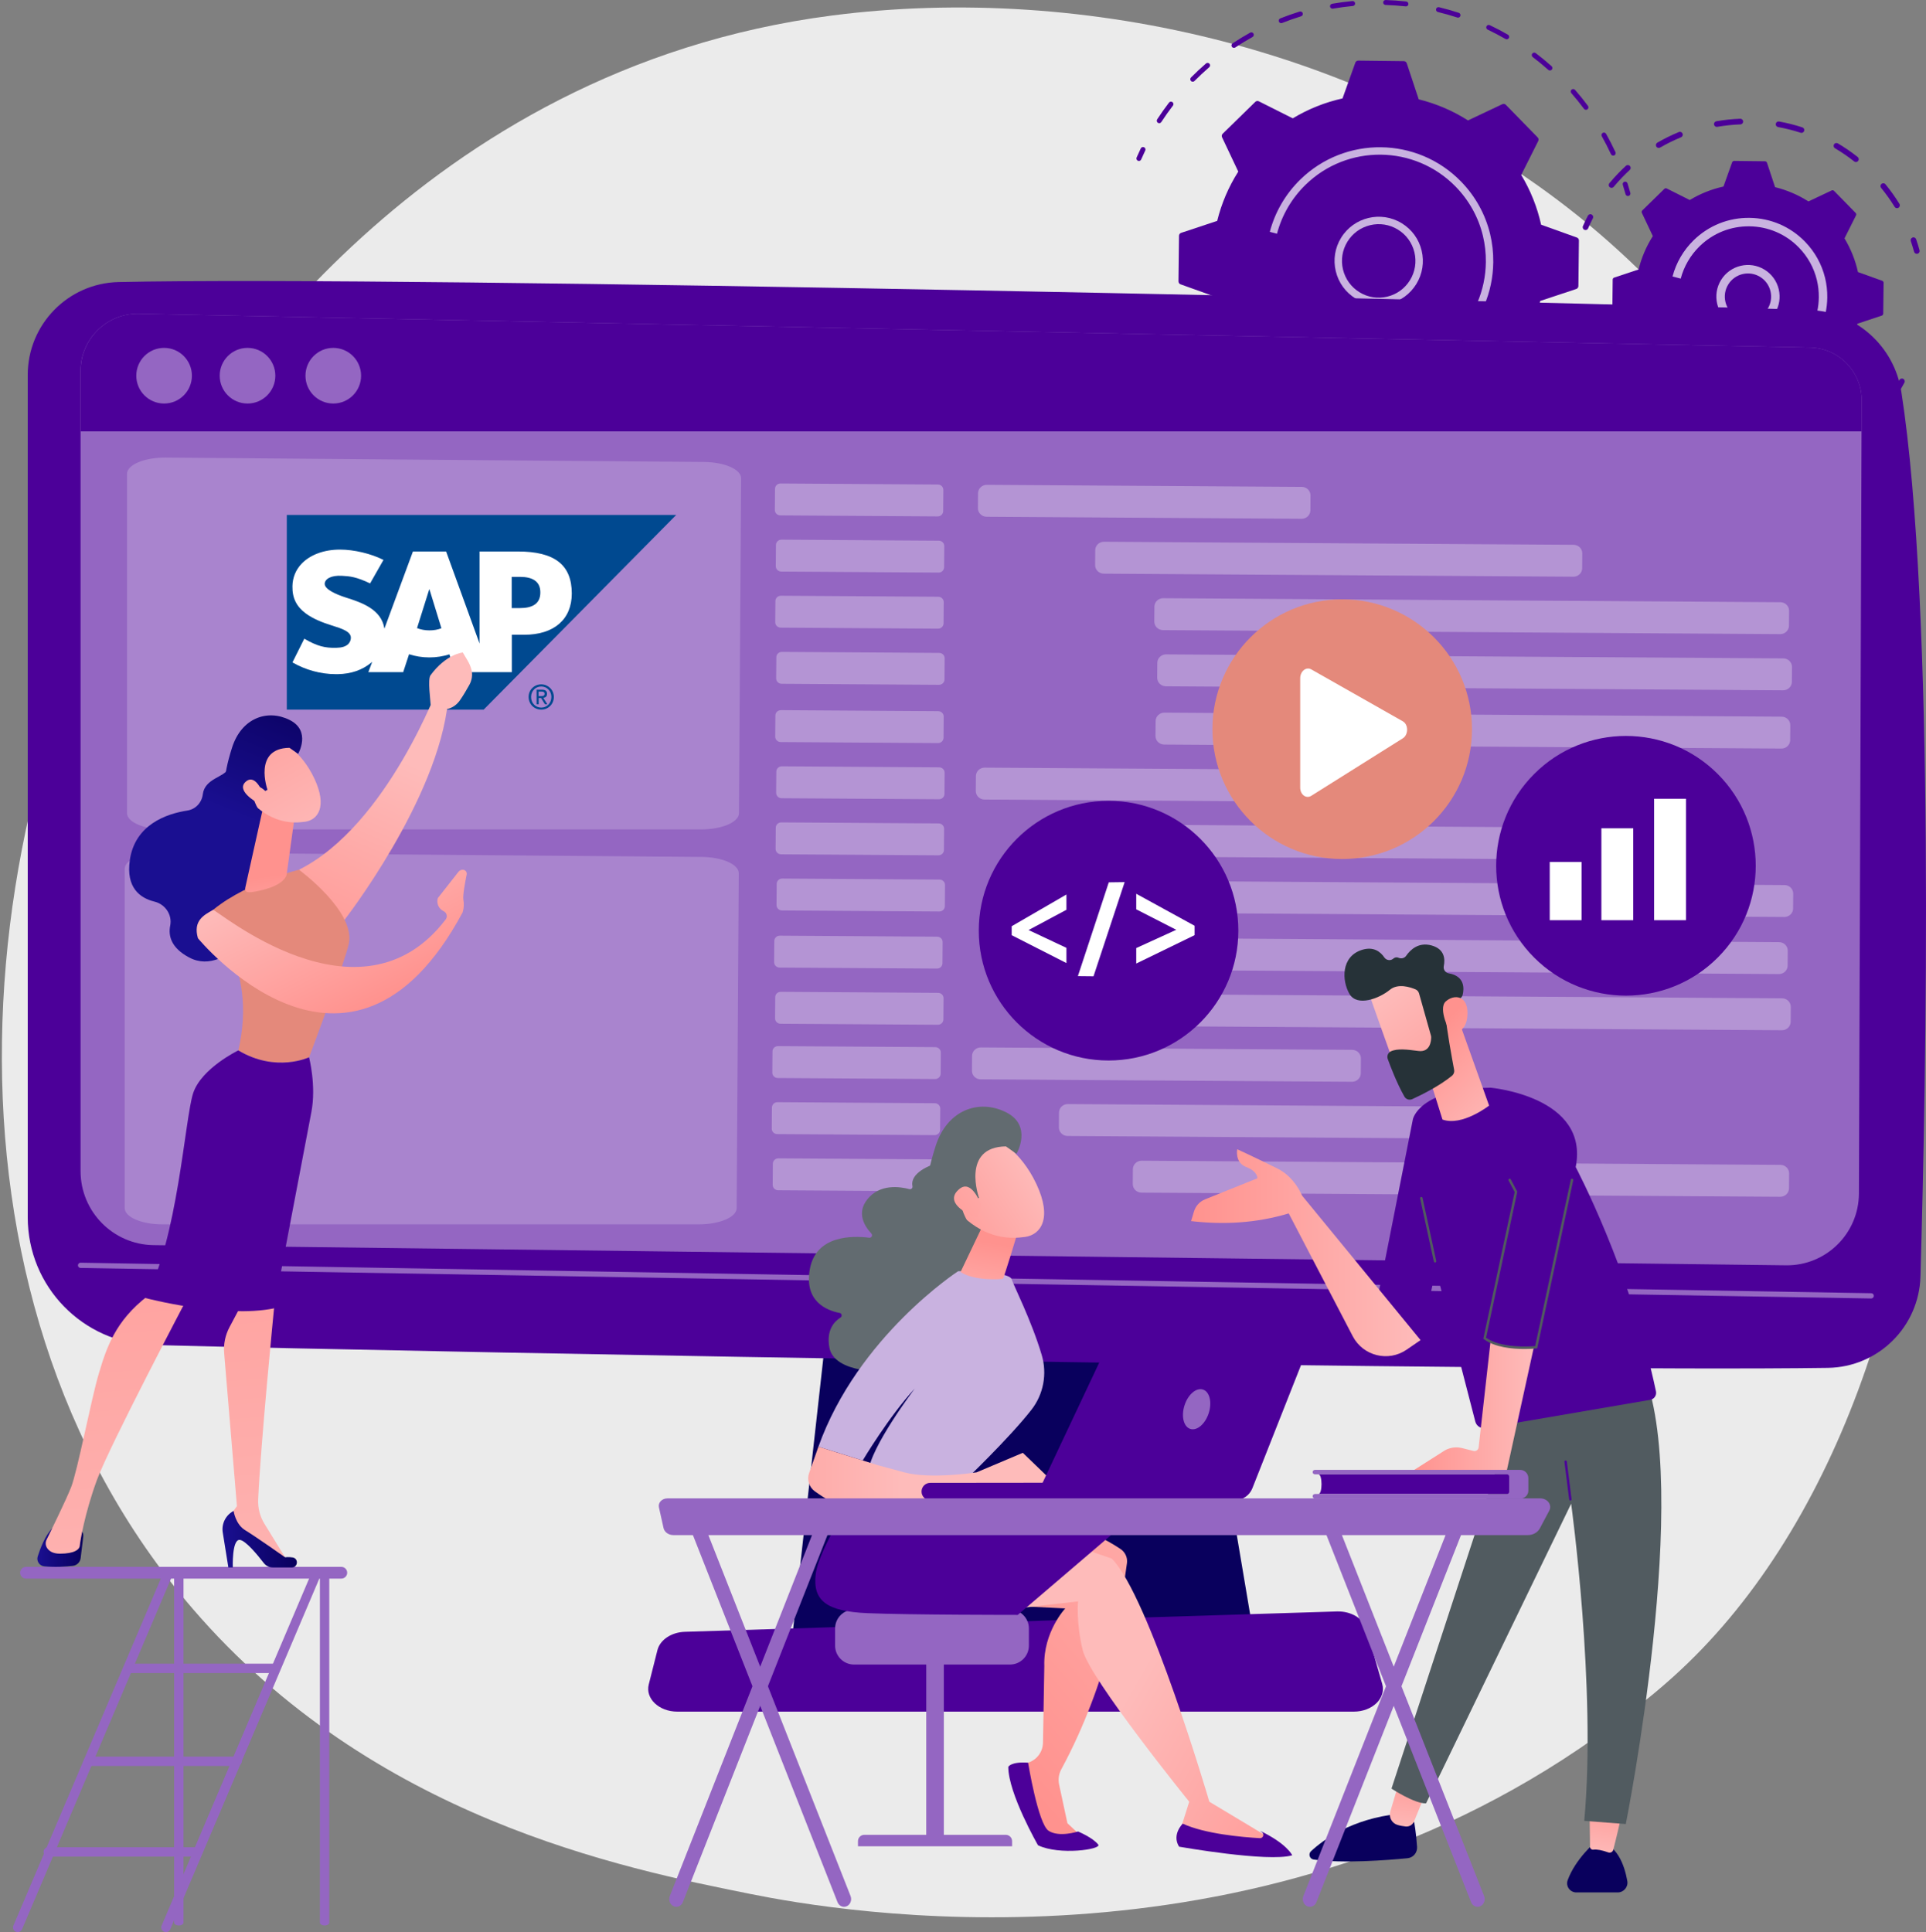 <svg width="920" height="923" viewBox="0 0 920 923" fill="none" xmlns="http://www.w3.org/2000/svg">
<rect x="0" y="0" width="920" height="923" fill="#808080" stroke="none"/>
<path d="M813.117 787.596C794.252 807.227 776.402 819.886 762.298 829.888C596.521 947.461 400.361 913.189 358.672 904.818C297.111 892.46 178.111 868.568 92.076 768.564C-38.083 617.271 -17.814 378.904 83.148 221.557C101.614 192.774 199.167 33.03 397.437 7.41C517.43 -8.094 657.302 23.175 758.591 107.056C971.21 283.131 956.075 638.83 813.113 787.596H813.117Z" fill="url(#paint0_linear_94_91)"/>
<path d="M544.3 76.865C544.059 76.921 543.798 76.905 543.551 76.798C542.952 76.537 542.678 75.84 542.939 75.241C543.571 73.788 544.24 72.329 544.926 70.903C545.207 70.314 545.916 70.07 546.501 70.351C547.09 70.635 547.338 71.342 547.053 71.931C546.381 73.327 545.725 74.759 545.103 76.188C544.949 76.543 544.641 76.781 544.293 76.865H544.3Z" fill="#4C0099"/>
<path d="M770.865 74.314C770.33 74.444 769.758 74.18 769.517 73.661C768.175 70.759 766.703 67.874 765.138 65.089C764.817 64.52 765.021 63.8 765.589 63.479C766.155 63.151 766.877 63.362 767.199 63.931C768.794 66.772 770.296 69.711 771.665 72.67C771.939 73.263 771.681 73.966 771.086 74.24C771.012 74.274 770.939 74.3 770.865 74.317V74.314ZM757.852 52.42C757.407 52.527 756.918 52.37 756.627 51.978C754.724 49.421 752.69 46.9 750.582 44.487C750.154 43.995 750.204 43.248 750.696 42.82C751.185 42.388 751.934 42.442 752.362 42.931C754.51 45.391 756.584 47.961 758.524 50.566C758.912 51.088 758.805 51.831 758.283 52.219C758.153 52.316 758.006 52.383 757.855 52.42H757.852ZM740.64 33.642C740.275 33.729 739.877 33.642 739.576 33.374C737.184 31.245 734.685 29.187 732.146 27.259C731.628 26.864 731.524 26.121 731.919 25.602C732.314 25.083 733.053 24.98 733.575 25.375C736.164 27.343 738.71 29.438 741.145 31.61C741.634 32.045 741.677 32.792 741.242 33.281C741.075 33.468 740.864 33.589 740.637 33.642H740.64ZM554.015 58.82C553.71 58.893 553.376 58.846 553.091 58.659C552.546 58.304 552.389 57.571 552.747 57.022C554.52 54.298 556.43 51.603 558.414 49.016C558.812 48.497 559.551 48.4 560.07 48.798C560.588 49.197 560.685 49.94 560.287 50.455C558.337 52.992 556.467 55.636 554.727 58.311C554.557 58.575 554.296 58.746 554.015 58.816V58.82ZM719.993 18.74C719.708 18.807 719.401 18.774 719.126 18.617C716.36 17.023 713.496 15.524 710.612 14.155C710.024 13.874 709.773 13.171 710.05 12.578C710.331 11.986 711.037 11.738 711.623 12.016C714.563 13.412 717.484 14.945 720.304 16.568C720.869 16.893 721.063 17.616 720.739 18.181C720.571 18.476 720.294 18.667 719.993 18.74ZM570.019 39.001C569.634 39.095 569.213 38.991 568.908 38.693C568.446 38.234 568.443 37.485 568.901 37.023C571.2 34.703 573.612 32.45 576.07 30.328C576.562 29.9 577.312 29.957 577.736 30.449C578.165 30.944 578.108 31.691 577.616 32.116C575.204 34.201 572.839 36.41 570.581 38.686C570.42 38.847 570.226 38.954 570.019 39.004V39.001ZM696.736 8.394C696.532 8.444 696.308 8.438 696.094 8.367C693.07 7.38 689.955 6.496 686.841 5.743C686.208 5.589 685.817 4.953 685.971 4.317C686.125 3.681 686.764 3.293 687.396 3.447C690.571 4.214 693.742 5.114 696.826 6.122C697.445 6.326 697.787 6.992 697.582 7.611C697.449 8.016 697.121 8.301 696.736 8.394ZM589.696 22.831C589.228 22.945 588.716 22.76 588.435 22.335C588.073 21.79 588.224 21.057 588.766 20.695C591.482 18.898 594.302 17.184 597.153 15.604C597.721 15.286 598.441 15.494 598.758 16.066C599.076 16.638 598.869 17.358 598.297 17.673C595.503 19.222 592.737 20.903 590.071 22.667C589.954 22.744 589.826 22.801 589.696 22.831ZM671.857 3.025C671.726 3.055 671.589 3.066 671.452 3.052C668.277 2.704 665.049 2.473 661.854 2.369C661.202 2.349 660.69 1.804 660.71 1.151C660.73 0.498 661.276 -0.014 661.928 0.01C665.183 0.113 668.475 0.348 671.706 0.706C672.355 0.776 672.824 1.362 672.75 2.011C672.693 2.52 672.322 2.918 671.854 3.032L671.857 3.025ZM646.402 2.828C646.349 2.841 646.292 2.851 646.235 2.858C643.06 3.156 639.852 3.588 636.698 4.137C636.055 4.25 635.443 3.819 635.329 3.173C635.219 2.53 635.671 1.931 636.29 1.807C639.504 1.248 642.773 0.81 646.011 0.502C646.66 0.441 647.235 0.917 647.299 1.569C647.356 2.162 646.964 2.694 646.402 2.831V2.828ZM612.267 11.035C611.705 11.172 611.113 10.874 610.892 10.322C610.651 9.716 610.949 9.027 611.554 8.786C614.582 7.584 617.693 6.486 620.804 5.526C621.44 5.348 622.089 5.683 622.283 6.306C622.473 6.928 622.125 7.591 621.503 7.785C618.452 8.729 615.398 9.803 612.427 10.982C612.374 11.002 612.32 11.018 612.267 11.032V11.035Z" fill="#4C0099"/>
<path d="M777.907 93.62C777.288 93.771 776.659 93.399 776.492 92.783C776.083 91.287 775.638 89.778 775.173 88.291C774.976 87.669 775.324 87.006 775.946 86.809C776.572 86.631 777.234 86.959 777.428 87.582C777.903 89.095 778.355 90.635 778.773 92.161C778.944 92.79 778.576 93.439 777.943 93.614C777.933 93.614 777.92 93.62 777.907 93.624V93.62Z" fill="#4C0099"/>
<path d="M765.084 189.681C764.797 189.752 764.482 189.711 764.204 189.551C763.642 189.219 763.458 188.493 763.79 187.931C764.586 186.585 765.362 185.213 766.095 183.854C766.406 183.281 767.122 183.067 767.697 183.375C768.272 183.686 768.486 184.403 768.175 184.978C767.426 186.361 766.636 187.76 765.824 189.132C765.653 189.42 765.382 189.608 765.084 189.681Z" fill="#4C0099"/>
<path d="M687.352 247.253L686.312 247.501C685.676 247.648 685.041 247.25 684.894 246.614C684.746 245.981 685.138 245.352 685.767 245.198C685.77 245.198 685.773 245.198 685.777 245.198L686.797 244.957C689.51 244.304 692.24 243.544 694.91 242.704C695.538 242.527 696.194 242.855 696.392 243.477C696.586 244.1 696.241 244.763 695.619 244.96C692.896 245.817 690.116 246.587 687.349 247.256L687.352 247.253ZM671.011 250.054C670.96 250.068 670.907 250.075 670.853 250.081C667.669 250.409 664.43 250.62 661.226 250.707C660.573 250.724 660.031 250.208 660.015 249.556C659.998 248.903 660.513 248.364 661.165 248.341C664.31 248.257 667.488 248.053 670.613 247.728C671.261 247.661 671.844 248.133 671.91 248.783C671.971 249.378 671.579 249.917 671.014 250.054H671.011ZM710.03 239.394C709.492 239.524 708.92 239.26 708.682 238.738C708.408 238.145 708.669 237.442 709.261 237.168C712.121 235.852 714.961 234.41 717.705 232.883C718.277 232.562 718.992 232.77 719.31 233.342C719.628 233.911 719.424 234.631 718.852 234.949C716.055 236.508 713.162 237.978 710.245 239.317C710.174 239.35 710.101 239.374 710.027 239.39L710.03 239.394ZM645.958 250.125C645.834 250.155 645.7 250.165 645.566 250.152C642.371 249.837 639.156 249.398 636.009 248.843C635.366 248.729 634.938 248.116 635.052 247.474C635.166 246.831 635.778 246.399 636.42 246.513C639.508 247.059 642.662 247.491 645.8 247.798C646.449 247.862 646.924 248.441 646.861 249.09C646.811 249.606 646.436 250.011 645.961 250.125H645.958ZM731.618 226.664C731.169 226.771 730.678 226.611 730.387 226.216C729.999 225.69 730.112 224.951 730.638 224.562C733.16 222.708 735.652 220.723 738.044 218.661C738.539 218.236 739.285 218.29 739.71 218.785C740.135 219.28 740.081 220.027 739.586 220.452C737.148 222.554 734.608 224.576 732.039 226.467C731.909 226.564 731.765 226.628 731.618 226.664ZM621.396 245.178C621.195 245.224 620.981 245.224 620.771 245.158C617.713 244.214 614.652 243.136 611.671 241.954C611.066 241.713 610.768 241.027 611.009 240.421C611.25 239.812 611.936 239.518 612.544 239.759C615.468 240.917 618.472 241.974 621.47 242.902C622.092 243.096 622.443 243.755 622.249 244.381C622.122 244.793 621.788 245.087 621.396 245.181V245.178ZM750.208 209.855C749.84 209.942 749.438 209.855 749.137 209.584C748.652 209.145 748.615 208.395 749.054 207.913C751.164 205.58 753.212 203.14 755.139 200.657C755.54 200.141 756.279 200.048 756.798 200.449C757.313 200.847 757.407 201.594 757.005 202.109C755.042 204.64 752.954 207.127 750.803 209.503C750.636 209.684 750.428 209.805 750.204 209.858L750.208 209.855ZM598.34 235.387C598.066 235.454 597.762 235.421 597.494 235.273C594.694 233.734 591.914 232.057 589.228 230.296C588.682 229.938 588.528 229.205 588.886 228.659C589.244 228.114 589.977 227.96 590.522 228.318C593.158 230.048 595.885 231.688 598.631 233.201C599.203 233.516 599.411 234.236 599.096 234.808C598.929 235.113 598.648 235.313 598.337 235.387H598.34ZM577.733 221.138C577.378 221.225 576.987 221.145 576.689 220.887C574.772 219.254 572.872 217.533 571.046 215.779C570.554 215.307 570.066 214.829 569.584 214.353C569.119 213.891 569.119 213.145 569.577 212.683C570.035 212.218 570.785 212.218 571.246 212.676C571.718 213.148 572.197 213.614 572.678 214.076C574.471 215.799 576.335 217.486 578.215 219.09C578.713 219.511 578.77 220.258 578.349 220.757C578.181 220.954 577.961 221.081 577.726 221.138H577.733ZM560.368 203.063C559.933 203.167 559.454 203.02 559.16 202.645C557.183 200.121 555.279 197.49 553.5 194.823C553.138 194.28 553.285 193.544 553.827 193.182C554.369 192.821 555.105 192.968 555.467 193.51C557.21 196.128 559.08 198.709 561.02 201.186C561.421 201.698 561.331 202.444 560.819 202.846C560.682 202.953 560.528 203.027 560.368 203.067V203.063ZM546.976 181.872C546.454 181.999 545.892 181.752 545.641 181.25C544.213 178.381 542.882 175.419 541.677 172.443C541.433 171.837 541.724 171.148 542.33 170.904C542.932 170.669 543.624 170.95 543.868 171.556C545.049 174.475 546.357 177.38 547.756 180.195C548.047 180.781 547.809 181.491 547.224 181.782C547.143 181.822 547.057 181.852 546.973 181.872H546.976Z" fill="#4C0099"/>
<path d="M538.138 158.372C537.516 158.522 536.883 158.147 536.719 157.525C536.318 156.002 535.937 154.442 535.589 152.889C535.445 152.25 535.893 151.644 536.482 151.477C537.117 151.333 537.75 151.734 537.894 152.37C538.235 153.893 538.609 155.426 539.004 156.919C539.171 157.552 538.797 158.198 538.164 158.365C538.154 158.365 538.148 158.368 538.138 158.372Z" fill="#4C0099"/>
<path d="M562.933 134.399C562.927 135.035 563.322 135.607 563.92 135.822L580.995 141.94C582.828 150.215 585.996 158.254 590.502 165.719L582.373 181.926C582.089 182.495 582.196 183.181 582.637 183.636L597.839 199.207C598.283 199.663 598.966 199.786 599.541 199.515L615.93 191.766C623.283 196.453 631.242 199.81 639.464 201.838L645.175 219.063C645.375 219.665 645.934 220.077 646.57 220.084L668.324 220.341C668.96 220.348 669.532 219.953 669.746 219.354L675.861 202.27C684.131 200.436 692.167 197.266 699.627 192.757L715.825 200.891C716.393 201.175 717.079 201.068 717.534 200.626L733.096 185.417C733.551 184.972 733.675 184.289 733.401 183.713L725.656 167.315C730.34 159.958 733.695 151.995 735.723 143.768L752.938 138.054C753.54 137.853 753.951 137.291 753.958 136.655L754.215 114.888C754.222 114.252 753.827 113.68 753.229 113.466L736.154 107.347C734.321 99.073 731.153 91.033 726.647 83.569L734.776 67.362C735.06 66.793 734.953 66.106 734.512 65.651L719.31 50.08C718.865 49.625 718.183 49.501 717.608 49.776L701.222 57.524C693.869 52.838 685.911 49.481 677.688 47.453L671.977 30.228C671.777 29.625 671.215 29.214 670.579 29.207L648.825 28.949C648.189 28.943 647.617 29.338 647.403 29.937L641.287 47.021C633.018 48.855 624.982 52.025 617.522 56.533L601.321 48.4C600.752 48.115 600.066 48.222 599.612 48.668L584.049 63.877C583.594 64.322 583.47 65.005 583.741 65.581L591.486 81.975C586.802 89.333 583.45 97.296 581.42 105.523L564.205 111.237C563.603 111.437 563.191 111.996 563.184 112.636L562.927 134.402L562.933 134.399Z" fill="#4C0099"/>
<path d="M663.514 145.16C663.514 145.16 663.5 145.16 663.493 145.163C658.017 146.479 652.354 145.578 647.553 142.633C642.753 139.687 639.38 135.048 638.069 129.566C636.754 124.083 637.651 118.419 640.598 113.613C646.677 103.692 659.686 100.569 669.599 106.651C674.403 109.596 677.771 114.235 679.083 119.718C680.397 125.201 679.501 130.864 676.554 135.671C673.613 140.471 668.983 143.838 663.514 145.157V145.16ZM654.464 107.578C649.915 108.676 646.064 111.477 643.616 115.471C641.167 119.467 640.421 124.18 641.511 128.739C642.605 133.298 645.409 137.16 649.403 139.61C653.397 142.061 658.108 142.807 662.667 141.712C662.674 141.712 662.677 141.712 662.684 141.709C667.234 140.611 671.084 137.81 673.533 133.816C675.982 129.82 676.728 125.107 675.637 120.548C674.543 115.989 671.74 112.127 667.745 109.677C663.751 107.226 659.041 106.48 654.481 107.571C654.475 107.571 654.471 107.571 654.464 107.575V107.578Z" fill="#C9B2E0"/>
<path d="M671.83 177.366C653.836 181.704 634.062 176.734 620.212 162.548C617.506 159.777 615.101 156.724 613.057 153.471L616.057 151.583C617.968 154.622 620.219 157.477 622.748 160.068C638.1 175.797 661.253 179.408 680.174 170.746C680.211 170.729 680.244 170.712 680.281 170.699C680.318 170.682 680.351 170.665 680.388 170.649C685.473 168.292 690.243 165.052 694.475 160.918C704.166 151.449 709.592 138.767 709.753 125.214C709.803 120.916 709.325 116.699 708.341 112.629C706.227 103.856 701.784 95.782 695.321 89.155C675.781 69.135 643.603 68.754 623.594 88.308C617.014 94.738 612.307 102.811 609.986 111.661L606.557 110.757C609.046 101.288 614.08 92.649 621.119 85.771C642.526 64.854 676.952 65.259 697.857 86.678C704.775 93.767 709.526 102.403 711.787 111.792C712.837 116.146 713.349 120.662 713.296 125.257C713.125 139.761 707.321 153.327 696.951 163.462C689.721 170.528 681.003 175.161 671.827 177.373L671.83 177.366Z" fill="#C9B2E0"/>
<path d="M757.681 109.861C757.407 109.927 757.109 109.907 756.828 109.787C756.146 109.489 755.831 108.692 756.129 108.01C756.855 106.339 757.648 104.672 758.481 103.056C758.822 102.393 759.635 102.132 760.297 102.473C760.96 102.815 761.221 103.628 760.879 104.291C760.073 105.857 759.31 107.471 758.604 109.087C758.427 109.492 758.079 109.767 757.681 109.861Z" fill="#4C0099"/>
<path d="M906.474 99.411C905.922 99.545 905.323 99.317 905.009 98.805C903.075 95.662 900.904 92.616 898.562 89.754C898.091 89.175 898.174 88.325 898.75 87.853C899.325 87.381 900.178 87.465 900.65 88.04C903.072 90.996 905.31 94.142 907.307 97.386C907.698 98.022 907.501 98.852 906.865 99.243C906.742 99.32 906.608 99.374 906.474 99.407V99.411ZM886.844 77.366C886.456 77.46 886.031 77.38 885.693 77.115C882.786 74.819 879.705 72.707 876.533 70.829C875.891 70.451 875.68 69.621 876.058 68.981C876.436 68.339 877.266 68.128 877.905 68.506C881.18 70.441 884.365 72.627 887.362 74.996C887.948 75.458 888.048 76.308 887.586 76.894C887.392 77.142 887.128 77.303 886.844 77.37V77.366ZM770.115 89.697C769.714 89.794 769.276 89.707 768.934 89.423C768.362 88.948 768.285 88.094 768.761 87.522C770.062 85.958 771.44 84.415 772.862 82.936C774.09 81.654 775.371 80.402 776.669 79.207C777.217 78.698 778.071 78.739 778.576 79.287C779.081 79.836 779.044 80.69 778.495 81.195C777.238 82.353 775.996 83.569 774.809 84.807C773.431 86.243 772.092 87.739 770.835 89.249C770.641 89.48 770.386 89.63 770.115 89.697ZM860.834 63.442C860.6 63.499 860.349 63.492 860.101 63.412C856.592 62.274 852.969 61.36 849.333 60.697C848.6 60.563 848.115 59.86 848.245 59.127C848.379 58.391 849.078 57.909 849.814 58.04C853.571 58.722 857.311 59.666 860.934 60.841C861.643 61.072 862.031 61.832 861.801 62.541C861.65 63.003 861.272 63.331 860.83 63.439L860.834 63.442ZM792.649 70.635C792.084 70.772 791.472 70.528 791.167 69.999C790.793 69.353 791.014 68.526 791.659 68.151C794.958 66.24 798.42 64.533 801.953 63.08C802.639 62.796 803.431 63.127 803.716 63.817C804 64.506 803.669 65.296 802.98 65.581C799.561 66.987 796.206 68.64 793.014 70.491C792.897 70.558 792.777 70.605 792.653 70.635H792.649ZM831.616 59.389C831.529 59.409 831.442 59.422 831.348 59.425C827.652 59.566 823.935 59.958 820.299 60.587C819.563 60.714 818.867 60.222 818.74 59.486C818.612 58.752 819.124 58.08 819.84 57.926C823.594 57.276 827.434 56.871 831.248 56.727C831.994 56.701 832.619 57.28 832.646 58.026C832.669 58.679 832.228 59.241 831.616 59.389Z" fill="#4C0099"/>
<path d="M915.921 121.211C915.215 121.382 914.496 120.96 914.305 120.254C913.84 118.55 913.315 116.843 912.743 115.18C912.502 114.473 912.877 113.707 913.579 113.466C914.292 113.188 915.051 113.596 915.295 114.303C915.888 116.02 916.43 117.784 916.911 119.544C917.109 120.264 916.684 121.004 915.965 121.205C915.951 121.205 915.938 121.211 915.924 121.215L915.921 121.211Z" fill="#4C0099"/>
<path d="M906.093 188.155C905.752 188.238 905.38 188.188 905.059 187.984C904.427 187.589 904.239 186.756 904.634 186.123C905.574 184.63 906.474 183.087 907.31 181.537C907.665 180.881 908.485 180.637 909.14 180.995C909.796 181.35 910.04 182.167 909.686 182.826C908.819 184.426 907.889 186.019 906.922 187.562C906.728 187.874 906.427 188.078 906.096 188.155H906.093Z" fill="#4C0099"/>
<path d="M861.062 223.435C860.386 223.599 859.684 223.217 859.466 222.541C859.235 221.831 859.62 221.068 860.329 220.837C863.782 219.709 867.19 218.333 870.466 216.754C871.141 216.426 871.944 216.713 872.269 217.383C872.593 218.056 872.312 218.862 871.64 219.187C868.258 220.817 864.738 222.24 861.172 223.404C861.139 223.414 861.102 223.425 861.068 223.435H861.062ZM843.435 227.183C843.375 227.197 843.318 227.207 843.255 227.214C839.521 227.595 835.728 227.736 831.981 227.625C831.235 227.605 830.65 226.983 830.673 226.236C830.696 225.49 831.319 224.904 832.061 224.927C835.691 225.034 839.364 224.897 842.98 224.526C843.723 224.449 844.385 224.988 844.459 225.731C844.529 226.41 844.081 227.026 843.435 227.18V227.183ZM886.664 209.741C886.165 209.862 885.623 209.691 885.285 209.263C884.824 208.677 884.927 207.827 885.513 207.368C888.363 205.129 891.103 202.669 893.649 200.064C894.167 199.529 895.024 199.519 895.555 200.044C896.087 200.567 896.097 201.42 895.576 201.952C892.946 204.643 890.119 207.181 887.175 209.494C887.018 209.617 886.841 209.701 886.66 209.745L886.664 209.741ZM814.482 225.145C814.278 225.195 814.06 225.195 813.843 225.145C810.196 224.238 806.58 223.083 803.097 221.707C802.405 221.433 802.064 220.65 802.338 219.957C802.612 219.264 803.395 218.923 804.088 219.197C807.46 220.529 810.962 221.65 814.495 222.524C815.218 222.705 815.659 223.438 815.478 224.161C815.351 224.666 814.957 225.034 814.485 225.148L814.482 225.145ZM787.953 213.37C787.599 213.457 787.211 213.396 786.883 213.179C783.778 211.09 780.778 208.771 777.957 206.277C777.399 205.785 777.345 204.931 777.84 204.372C778.335 203.813 779.185 203.763 779.744 204.255C782.474 206.668 785.384 208.918 788.388 210.939C789.007 211.355 789.171 212.195 788.756 212.811C788.559 213.102 788.268 213.293 787.953 213.37ZM766.998 193.273C766.486 193.397 765.928 193.213 765.593 192.761C763.368 189.735 761.324 186.532 759.521 183.242C759.163 182.589 759.404 181.769 760.057 181.411C760.709 181.049 761.532 181.293 761.89 181.946C763.633 185.133 765.61 188.232 767.768 191.164C768.209 191.767 768.082 192.61 767.48 193.052C767.329 193.163 767.165 193.236 766.998 193.276V193.273Z" fill="#4C0099"/>
<path d="M754.095 167.185C753.399 167.352 752.687 166.944 752.486 166.251C751.974 164.501 751.516 162.717 751.118 160.943C750.957 160.223 751.402 159.507 752.118 159.336C752.125 159.336 752.131 159.333 752.138 159.329C752.864 159.165 753.587 159.624 753.75 160.35C754.135 162.067 754.58 163.798 755.075 165.491C755.283 166.208 754.875 166.957 754.159 167.165C754.139 167.172 754.115 167.175 754.095 167.182V167.185Z" fill="#4C0099"/>
<path d="M770.173 148.3C770.166 148.732 770.437 149.117 770.842 149.264L782.407 153.408C783.648 159.011 785.792 164.46 788.847 169.515L783.34 180.493C783.146 180.878 783.22 181.344 783.521 181.652L793.818 192.199C794.119 192.506 794.58 192.59 794.972 192.406L806.072 187.158C811.053 190.331 816.442 192.604 822.012 193.979L825.879 205.648C826.016 206.056 826.394 206.334 826.826 206.34L841.562 206.514C841.994 206.518 842.378 206.25 842.526 205.845L846.667 194.274C852.267 193.032 857.71 190.886 862.765 187.83L873.737 193.34C874.122 193.534 874.587 193.46 874.895 193.159L885.436 182.857C885.744 182.555 885.827 182.093 885.643 181.702L880.398 170.596C883.569 165.612 885.841 160.219 887.216 154.646L898.877 150.777C899.286 150.64 899.563 150.262 899.57 149.83L899.744 135.085C899.751 134.654 899.48 134.269 899.075 134.121L887.51 129.978C886.269 124.374 884.125 118.925 881.07 113.871L886.577 102.892C886.771 102.507 886.697 102.042 886.396 101.734L876.099 91.187C875.798 90.879 875.336 90.796 874.945 90.98L863.845 96.228C858.864 93.055 853.475 90.782 847.905 89.406L844.038 77.738C843.904 77.33 843.522 77.052 843.091 77.045L828.355 76.871C827.923 76.865 827.539 77.136 827.391 77.541L823.25 89.112C817.65 90.354 812.204 92.499 807.152 95.555L796.179 90.046C795.795 89.852 795.33 89.925 795.022 90.227L784.481 100.529C784.173 100.83 784.09 101.292 784.274 101.684L789.519 112.79C786.348 117.774 784.076 123.166 782.701 128.739L771.039 132.609C770.631 132.746 770.354 133.124 770.347 133.556L770.173 148.3Z" fill="#4C0099"/>
<path d="M838.497 156.39C838.497 156.39 838.487 156.39 838.484 156.393C834.56 157.337 830.505 156.691 827.063 154.583C823.621 152.471 821.209 149.147 820.269 145.221C819.329 141.294 819.971 137.234 822.078 133.793C826.431 126.687 835.754 124.448 842.856 128.806C846.299 130.918 848.711 134.242 849.651 138.168C850.591 142.094 849.948 146.154 847.841 149.595C845.733 153.033 842.418 155.446 838.497 156.39ZM832.369 130.938C829.619 131.601 827.12 133.311 825.527 135.909C823.982 138.429 823.514 141.398 824.203 144.273C824.892 147.149 826.658 149.582 829.177 151.128C831.696 152.675 834.667 153.143 837.537 152.454C837.537 152.454 837.544 152.454 837.547 152.454C840.418 151.761 842.843 149.997 844.385 147.48C845.931 144.96 846.399 141.987 845.71 139.115C845.021 136.24 843.254 133.807 840.735 132.26C838.133 130.664 835.122 130.279 832.365 130.941L832.369 130.938Z" fill="#C9B2E0"/>
<path d="M844.131 178.204C831.666 181.209 817.974 177.769 808.383 167.945C806.724 166.244 805.225 164.39 803.92 162.425C803.753 162.174 803.589 161.92 803.429 161.662L806.854 159.506C808.115 161.515 809.604 163.402 811.277 165.116C813.133 167.017 815.161 168.647 817.308 170.013C817.315 170.016 817.322 170.02 817.325 170.023C817.335 170.03 817.345 170.036 817.359 170.043C826.943 176.102 838.973 176.848 849.159 172.209C851.799 171.011 854.314 169.451 856.633 167.533C856.706 167.473 856.78 167.409 856.853 167.349C856.914 167.299 856.974 167.248 857.034 167.195C857.188 167.064 857.338 166.934 857.489 166.8C857.897 166.438 858.302 166.063 858.697 165.675C865.106 159.413 868.692 151.031 868.799 142.067C868.833 139.229 868.515 136.437 867.866 133.746C866.468 127.946 863.534 122.607 859.259 118.229C853 111.816 844.62 108.227 835.664 108.12C826.709 108.013 818.245 111.404 811.839 117.666C807.49 121.914 804.379 127.253 802.84 133.104L798.926 132.073C800.649 125.516 804.134 119.531 809.009 114.768C816.191 107.749 825.675 103.95 835.711 104.07C845.75 104.191 855.141 108.211 862.152 115.397C866.943 120.304 870.235 126.289 871.8 132.789C872.526 135.805 872.884 138.931 872.844 142.114C872.727 152.159 868.706 161.555 861.523 168.57C856.515 173.461 850.481 176.671 844.124 178.2L844.131 178.204Z" fill="#C9B2E0"/>
<path d="M397.38 611.992L378.352 782.736H599.106L570.353 611.992H397.38Z" fill="url(#paint1_linear_94_91)"/>
<path d="M13.247 179.11V581.502C13.247 614.606 39.611 641.675 72.683 642.528C219.576 646.317 733.33 655.509 873.161 653.447C897.194 653.092 916.664 633.849 917.356 609.81C920.053 516.329 924.432 291.536 908.227 187.174C904.815 165.196 886.275 148.761 864.055 148.052C740.978 144.112 196.363 131.604 56.599 134.743C32.496 135.286 13.247 154.987 13.247 179.11Z" fill="url(#paint2_linear_94_91)"/>
<path d="M38.484 177.149V559.452C38.484 578.778 53.989 594.527 73.302 594.815L853.045 604.454C872.194 604.742 887.89 589.325 887.961 570.166L889.265 191.281C889.315 177.581 878.406 166.355 864.717 166.02L66.404 149.883C51.092 149.512 38.48 161.826 38.48 177.149H38.484Z" fill="#9466C2"/>
<path d="M893.832 620.296H893.819L38.461 605.716C37.768 605.703 37.216 605.134 37.23 604.441C37.24 603.748 37.805 603.202 38.504 603.209L893.852 617.789C894.545 617.803 895.097 618.372 895.083 619.065C895.073 619.751 894.511 620.296 893.832 620.296Z" fill="#9466C2"/>
<path d="M646.656 817.67H323.566C314.787 817.67 308.197 811.417 309.893 804.703L314.038 788.298C315.286 783.365 320.709 779.743 327.152 779.542L638.621 769.818C645.352 769.608 651.313 773.182 652.778 778.31L660.252 804.438C662.192 811.227 655.572 817.67 646.653 817.67H646.656Z" fill="url(#paint3_linear_94_91)"/>
<g opacity="0.56">
<path opacity="0.53" d="M447.895 246.703L372.729 246.214C371.277 246.204 370.11 245.049 370.123 243.637L370.2 233.508C370.21 232.096 371.394 230.958 372.843 230.968L448.009 231.457C449.461 231.467 450.628 232.621 450.615 234.034L450.538 244.162C450.528 245.575 449.344 246.713 447.895 246.703Z" fill="white"/>
<path opacity="0.53" d="M621.74 247.835L471.268 246.857C468.963 246.844 467.106 245.006 467.123 242.757L467.177 235.648C467.193 233.402 469.074 231.594 471.378 231.607L621.851 232.585C624.156 232.598 626.012 234.436 625.996 236.685L625.942 243.795C625.925 246.041 624.045 247.848 621.74 247.835Z" fill="white"/>
<path opacity="0.53" d="M448.34 273.534L373.174 273.045C371.722 273.035 370.554 271.88 370.567 270.468L370.644 260.339C370.655 258.927 371.839 257.789 373.287 257.799L448.453 258.288C449.905 258.298 451.073 259.452 451.059 260.865L450.982 270.993C450.972 272.406 449.788 273.544 448.34 273.534Z" fill="white"/>
<path opacity="0.53" d="M751.563 275.505L527.249 274.046C524.945 274.032 523.088 272.195 523.105 269.945L523.158 262.836C523.175 260.59 525.055 258.783 527.36 258.796L751.673 260.255C753.978 260.269 755.835 262.106 755.818 264.356L755.765 271.465C755.748 273.711 753.868 275.519 751.563 275.505Z" fill="white"/>
<path opacity="0.53" d="M448.079 300.322L372.913 299.833C371.461 299.823 370.293 298.669 370.307 297.256L370.384 287.128C370.394 285.715 371.578 284.577 373.027 284.587L448.192 285.076C449.644 285.086 450.812 286.241 450.798 287.653L450.722 297.782C450.711 299.194 449.527 300.332 448.079 300.322Z" fill="white"/>
<path opacity="0.53" d="M850.346 302.935L555.52 301.017C553.215 301.004 551.358 299.166 551.375 296.917L551.429 289.808C551.445 287.562 553.325 285.754 555.63 285.768L850.457 287.686C852.762 287.699 854.618 289.537 854.602 291.786L854.548 298.895C854.531 301.141 852.651 302.949 850.346 302.935Z" fill="white"/>
<path opacity="0.53" d="M448.524 327.149L373.358 326.661C371.906 326.651 370.739 325.496 370.752 324.083L370.829 313.955C370.839 312.542 372.023 311.404 373.472 311.414L448.638 311.903C450.09 311.913 451.257 313.068 451.244 314.48L451.167 324.609C451.157 326.021 449.973 327.159 448.524 327.149Z" fill="white"/>
<path opacity="0.53" d="M851.735 329.773L556.909 327.855C554.604 327.842 552.747 326.004 552.764 323.755L552.817 316.646C552.834 314.4 554.714 312.592 557.019 312.606L851.845 314.523C854.15 314.537 856.007 316.374 855.99 318.624L855.937 325.733C855.92 327.979 854.04 329.787 851.735 329.773Z" fill="white"/>
<path opacity="0.53" d="M448.069 354.984L372.903 354.496C371.451 354.485 370.284 353.331 370.297 351.918L370.374 341.79C370.384 340.377 371.568 339.239 373.017 339.249L448.183 339.738C449.635 339.748 450.802 340.903 450.789 342.315L450.712 352.444C450.702 353.856 449.517 354.994 448.069 354.984Z" fill="white"/>
<path opacity="0.53" d="M850.925 357.605L556.099 355.687C553.794 355.674 551.937 353.836 551.954 351.587L552.008 344.478C552.024 342.232 553.905 340.424 556.209 340.438L851.036 342.356C853.341 342.369 855.197 344.206 855.181 346.456L855.127 353.565C855.11 355.811 853.23 357.619 850.925 357.605Z" fill="white"/>
<path opacity="0.53" d="M448.513 381.815L373.347 381.327C371.895 381.317 370.728 380.162 370.741 378.749L370.818 368.621C370.828 367.208 372.013 366.07 373.461 366.08L448.627 366.569C450.079 366.579 451.246 367.734 451.233 369.146L451.156 379.275C451.146 380.687 449.962 381.825 448.513 381.815Z" fill="white"/>
<path opacity="0.53" d="M647.647 383.111L470.248 381.956C467.944 381.943 466.087 380.105 466.104 377.856L466.157 370.746C466.174 368.5 468.054 366.693 470.359 366.706L647.758 367.861C650.063 367.874 651.919 369.712 651.903 371.961L651.849 379.071C651.832 381.317 649.952 383.124 647.647 383.111Z" fill="white"/>
<path opacity="0.53" d="M448.253 408.603L373.087 408.115C371.635 408.105 370.467 406.95 370.481 405.537L370.558 395.409C370.568 393.996 371.752 392.858 373.2 392.868L448.366 393.357C449.818 393.367 450.986 394.522 450.972 395.934L450.895 406.063C450.885 407.475 449.701 408.613 448.253 408.603Z" fill="white"/>
<path opacity="0.53" d="M735.134 410.467L511.908 409.014C509.603 409.001 507.746 407.163 507.763 404.914L507.816 397.805C507.833 395.559 509.713 393.751 512.018 393.765L735.244 395.217C737.549 395.231 739.406 397.068 739.389 399.318L739.336 406.427C739.319 408.673 737.439 410.481 735.134 410.467Z" fill="white"/>
<path opacity="0.53" d="M448.694 435.434L373.528 434.946C372.076 434.936 370.909 433.781 370.922 432.368L370.999 422.24C371.009 420.827 372.193 419.689 373.642 419.699L448.808 420.188C450.26 420.198 451.427 421.353 451.414 422.765L451.337 432.894C451.327 434.306 450.142 435.444 448.694 435.434Z" fill="white"/>
<path opacity="0.53" d="M852.317 438.058L547.194 436.073C544.889 436.06 543.032 434.222 543.049 431.973L543.102 424.863C543.119 422.617 544.999 420.81 547.304 420.823L852.427 422.808C854.732 422.822 856.589 424.659 856.572 426.909L856.519 434.018C856.502 436.264 854.622 438.071 852.317 438.058Z" fill="white"/>
<path opacity="0.53" d="M446.68 515.478L371.514 514.99C370.062 514.98 368.895 513.825 368.908 512.412L368.985 502.284C368.995 500.871 370.18 499.733 371.628 499.743L446.794 500.232C448.246 500.242 449.413 501.397 449.4 502.809L449.323 512.938C449.313 514.35 448.129 515.488 446.68 515.478Z" fill="white"/>
<path opacity="0.53" d="M645.813 516.774L468.414 515.619C466.11 515.606 464.253 513.768 464.27 511.519L464.323 504.409C464.34 502.163 466.22 500.356 468.525 500.369L645.924 501.524C648.229 501.537 650.085 503.375 650.069 505.624L650.015 512.734C649.998 514.98 648.118 516.787 645.813 516.774Z" fill="white"/>
<path opacity="0.53" d="M446.42 542.266L371.254 541.778C369.802 541.768 368.634 540.613 368.648 539.2L368.725 529.072C368.735 527.659 369.919 526.521 371.367 526.531L446.533 527.02C447.985 527.03 449.153 528.185 449.139 529.597L449.062 539.726C449.052 541.138 447.868 542.276 446.42 542.266Z" fill="white"/>
<path opacity="0.53" d="M733.177 544.13L509.951 542.678C507.646 542.664 505.789 540.827 505.806 538.577L505.859 531.468C505.876 529.222 507.756 527.414 510.061 527.428L733.287 528.88C735.592 528.894 737.449 530.731 737.432 532.981L737.379 540.09C737.362 542.336 735.482 544.144 733.177 544.13Z" fill="white"/>
<path opacity="0.53" d="M446.861 569.097L371.695 568.609C370.243 568.599 369.076 567.444 369.089 566.031L369.166 555.903C369.176 554.49 370.36 553.352 371.809 553.362L446.975 553.851C448.427 553.861 449.594 555.016 449.581 556.428L449.504 566.557C449.494 567.97 448.309 569.108 446.861 569.097Z" fill="white"/>
<path opacity="0.53" d="M850.36 571.721L545.237 569.736C542.932 569.723 541.075 567.885 541.092 565.636L541.145 558.526C541.162 556.281 543.042 554.473 545.347 554.486L850.47 556.471C852.775 556.485 854.632 558.322 854.615 560.572L854.562 567.681C854.545 569.927 852.665 571.734 850.36 571.721Z" fill="white"/>
<path opacity="0.53" d="M447.55 462.711L372.384 462.222C370.933 462.212 369.765 461.057 369.778 459.645L369.855 449.516C369.865 448.104 371.05 446.966 372.498 446.976L447.664 447.464C449.116 447.474 450.284 448.629 450.27 450.042L450.193 460.17C450.183 461.583 448.999 462.721 447.55 462.711Z" fill="white"/>
<path opacity="0.53" d="M849.714 465.325L544.591 463.34C542.286 463.326 540.43 461.489 540.446 459.239L540.5 452.13C540.517 449.884 542.397 448.077 544.702 448.09L849.825 450.075C852.13 450.088 853.986 451.926 853.97 454.175L853.916 461.285C853.899 463.531 852.019 465.338 849.714 465.325Z" fill="white"/>
<path opacity="0.53" d="M447.995 489.542L372.829 489.053C371.377 489.043 370.209 487.888 370.223 486.476L370.3 476.347C370.31 474.935 371.494 473.797 372.943 473.807L448.108 474.295C449.56 474.305 450.728 475.46 450.714 476.873L450.638 487.001C450.628 488.414 449.443 489.552 447.995 489.542Z" fill="white"/>
<path opacity="0.53" d="M851.16 492.162L546.037 490.178C543.732 490.164 541.875 488.327 541.892 486.077L541.945 478.968C541.962 476.722 543.842 474.914 546.147 474.928L851.27 476.913C853.575 476.926 855.432 478.764 855.415 481.013L855.362 488.122C855.345 490.368 853.465 492.176 851.16 492.162Z" fill="white"/>
<path opacity="0.35" d="M334.903 396.222H78.759C68.77 396.222 60.671 392.734 60.671 388.436V226.386C60.671 222.028 68.977 218.516 79.1 218.6L336.255 220.689C346.13 220.769 354.029 224.243 354.002 228.494L352.992 388.456C352.965 392.747 344.876 396.222 334.903 396.222Z" fill="white"/>
<path opacity="0.35" d="M333.796 584.903H77.652C67.662 584.903 59.563 581.415 59.563 577.117V415.066C59.563 410.708 67.87 407.197 77.993 407.281L335.147 409.369C345.023 409.45 352.921 412.924 352.894 417.175L351.884 577.137C351.857 581.428 343.768 584.903 333.796 584.903Z" fill="white"/>
</g>
<path d="M889.215 206.069L889.265 191.278C889.315 177.578 878.406 166.355 864.717 166.02L66.427 149.883C51.116 149.512 38.527 161.829 38.527 177.153V206.069H889.215Z" fill="url(#paint4_linear_94_91)"/>
<path d="M78.384 192.774C85.721 192.774 91.668 186.823 91.668 179.482C91.668 172.141 85.721 166.19 78.384 166.19C71.047 166.19 65.1 172.141 65.1 179.482C65.1 186.823 71.047 192.774 78.384 192.774Z" fill="#9466C2"/>
<path d="M159.196 192.774C166.533 192.774 172.481 186.823 172.481 179.482C172.481 172.141 166.533 166.19 159.196 166.19C151.86 166.19 145.912 172.141 145.912 179.482C145.912 186.823 151.86 192.774 159.196 192.774Z" fill="#9466C2"/>
<path d="M118.236 192.774C125.573 192.774 131.521 186.823 131.521 179.482C131.521 172.141 125.573 166.19 118.236 166.19C110.9 166.19 104.952 172.141 104.952 179.482C104.952 186.823 110.9 192.774 118.236 192.774Z" fill="#9466C2"/>
<path d="M155.048 919.823C153.81 919.823 152.807 919.2 152.807 918.43V751.948C152.807 751.178 153.81 750.556 155.048 750.556C156.286 750.556 157.289 751.178 157.289 751.948V918.43C157.289 919.2 156.286 919.823 155.048 919.823Z" fill="#9466C2"/>
<path d="M85.422 919.823C84.184 919.823 83.181 919.2 83.181 918.43V751.948C83.181 751.178 84.184 750.556 85.422 750.556C86.66 750.556 87.663 751.178 87.663 751.948V918.43C87.663 919.2 86.66 919.823 85.422 919.823Z" fill="#9466C2"/>
<path d="M6.399 919.876C5.914 921.018 6.446 922.333 7.587 922.819C7.875 922.939 8.169 922.999 8.463 922.999C9.336 922.999 10.166 922.487 10.527 921.634L83.218 750.556C81.659 750.482 80.1 750.311 78.541 750.094L6.403 919.88L6.399 919.876Z" fill="#9466C2"/>
<path d="M77.223 919.877C76.738 921.018 77.27 922.334 78.411 922.819C78.699 922.94 78.993 923 79.287 923C80.161 923 80.99 922.488 81.352 921.634L154.658 749.1C153.079 748.99 151.493 748.899 149.9 748.822L77.223 919.874V919.877Z" fill="#9466C2"/>
<path d="M163.041 754.121H12.425C10.876 754.121 9.621 752.865 9.621 751.316C9.621 749.766 10.876 748.511 12.425 748.511H163.041C164.59 748.511 165.844 749.766 165.844 751.316C165.844 752.865 164.59 754.121 163.041 754.121Z" fill="#9466C2"/>
<path d="M132.073 794.756H61.035V799.244H132.073V794.756Z" fill="#9466C2"/>
<path d="M113.266 843.638H42.228C40.99 843.638 39.986 842.633 39.986 841.395C39.986 840.156 40.99 839.152 42.228 839.152H113.266C114.503 839.152 115.507 840.156 115.507 841.395C115.507 842.633 114.503 843.638 113.266 843.638Z" fill="#9466C2"/>
<path d="M94.084 886.92H23.049C21.811 886.92 20.808 885.916 20.808 884.677C20.808 883.439 21.811 882.435 23.049 882.435H94.087C95.325 882.435 96.328 883.439 96.328 884.677C96.328 885.916 95.325 886.92 94.087 886.92H94.084Z" fill="#9466C2"/>
<path d="M675.543 870.532C675.543 870.532 676.514 875.931 676.898 882.337C677.062 885.069 675.038 887.442 672.318 887.703C662.845 888.623 641.277 890.32 627.505 888.332C625.574 888.054 624.808 885.681 626.237 884.352C631.914 879.06 645.63 868.761 668.2 866.512L675.547 870.528L675.543 870.532Z" fill="url(#paint5_linear_94_91)"/>
<path d="M680.254 858.365L675.463 870.113C674.807 871.723 673.175 872.724 671.445 872.543C670.271 872.42 668.883 872.195 667.531 871.784C664.828 870.964 663.303 868.095 664.112 865.387L667.729 853.287L680.254 858.365Z" fill="url(#paint6_linear_94_91)"/>
<path d="M762.157 879.891C762.157 879.891 752.562 887.921 748.825 898.223C747.798 901.058 749.97 904.041 752.984 904.041H772.724C775.615 904.041 777.829 901.44 777.324 898.595C776.066 891.482 772.44 879.921 762.157 879.891Z" fill="url(#paint7_linear_94_91)"/>
<path d="M774.04 869.438C774.04 869.438 772.103 878.02 770.614 883.69C770.343 884.721 769.246 885.283 768.246 884.925C765.259 883.857 762.826 883.385 761.06 883.62C760.244 883.73 759.531 883.051 759.518 882.224L759.334 867.972L774.043 869.434L774.04 869.438Z" fill="url(#paint8_linear_94_91)"/>
<path d="M723.02 676.342L664.671 854.449C664.671 854.449 675.864 861.782 681.193 861.478L750.498 718.339C750.498 718.339 762.625 806.537 756.751 869.856L776.602 871.372C776.602 871.372 808.881 709.559 784.433 654.14L723.02 676.345V676.342Z" fill="url(#paint9_linear_94_91)"/>
<path d="M750.127 716.802C750.151 716.802 750.174 716.802 750.198 716.799C750.509 716.759 750.726 716.478 750.686 716.166L748.421 698.185C748.381 697.877 748.104 697.66 747.789 697.696C747.478 697.737 747.261 698.018 747.301 698.329L749.565 716.314C749.602 716.598 749.846 716.809 750.124 716.809L750.127 716.802Z" fill="url(#paint10_linear_94_91)"/>
<path d="M712.08 519.617C712.08 519.617 759.353 523.817 752.666 557.52C752.666 557.52 778.796 606.724 791.017 664.687C791.415 666.572 790.15 668.412 788.253 668.737L709.528 682.223C707.357 682.594 705.263 681.239 704.711 679.107L685.9 606.366L678.57 640.186L655.28 634.114L674.887 534.736C674.887 534.736 677.624 520.236 712.084 519.613L712.08 519.617Z" fill="url(#paint11_linear_94_91)"/>
<path d="M685.499 603.115C685.539 603.115 685.582 603.112 685.622 603.102C685.937 603.032 686.137 602.72 686.071 602.402L679.507 572.254C679.437 571.94 679.129 571.739 678.808 571.806C678.493 571.876 678.289 572.187 678.36 572.505L684.923 602.654C684.983 602.928 685.228 603.115 685.495 603.115H685.499Z" fill="url(#paint12_linear_94_91)"/>
<path d="M690.249 692.83C692.728 691.464 695.631 691.089 698.378 691.772L703.854 693.138C705.018 693.429 706.172 692.626 706.306 691.434L711.973 640.955C719.062 644.322 729.285 643.921 732.657 643.673L719.611 703.186H673.957L690.245 692.833L690.249 692.83Z" fill="url(#paint13_linear_94_91)"/>
<path d="M568.948 583.334L570.329 578.745C571.122 576.104 573.076 573.968 575.632 572.941L600.588 562.899C600.588 562.899 600.966 559.696 595.316 557.52C589.665 555.345 590.987 549.012 590.987 549.012C590.987 549.012 598.704 552.536 610.005 558.123C616.468 561.319 620.094 566.959 622.014 571.207L678.567 640.186L671.927 644.751C663.195 650.753 651.189 647.804 646.225 638.442L615.588 579.662C600.206 584.284 584.641 585.168 568.944 583.334H568.948Z" fill="url(#paint14_linear_94_91)"/>
<path d="M696.766 487.436L711.305 528.155C711.305 528.155 698.429 538.227 689.035 534.822L681.709 511.483C681.709 511.483 687.306 482.958 696.766 487.44V487.436Z" fill="url(#paint15_linear_94_91)"/>
<path d="M653.37 472.812C653.37 473.438 667.377 512.483 667.377 512.483L689.49 504.008L681.708 465.03C681.708 465.03 653.37 462.309 653.37 472.812Z" fill="url(#paint16_linear_94_91)"/>
<path d="M677.832 474.526L683.532 494.723C683.606 494.981 683.642 495.242 683.642 495.513C683.642 497.16 683.238 502.83 677.467 502.057C672.231 501.357 667.441 500.798 664.397 502.231C663.029 502.874 662.376 504.45 662.885 505.873C664.159 509.421 667.177 517.36 670.85 523.857C671.596 525.176 673.232 525.688 674.61 525.062C678.762 523.171 687.409 518.94 693.568 513.906C694.401 513.223 694.802 512.152 694.605 511.091C693.635 505.923 690.751 490.208 690.621 485.706C690.5 481.478 695.241 478.252 697.328 477.04C698.014 476.642 698.499 475.986 698.686 475.219C699.342 472.498 699.897 466.339 692.046 464.984C690.403 464.699 689.333 463.126 689.664 461.492C690.33 458.239 690.116 453.449 683.94 451.685C677.664 449.891 673.713 453.673 671.703 456.572C670.89 457.744 669.371 458.125 668.07 457.543C667.331 457.211 666.434 457.198 665.471 458.008C664.176 459.103 662.202 458.768 661.249 457.365C659.419 454.671 656.094 451.98 650.464 453.801C640.474 457.034 640.953 468.558 644.613 474.824C648.276 481.09 658.907 476.966 663.938 472.816C667.765 469.66 673.593 471.547 676.166 472.635C676.982 472.98 677.587 473.68 677.828 474.53L677.832 474.526Z" fill="url(#paint17_linear_94_91)"/>
<path d="M692.624 493.084C692.624 493.084 686.713 481.894 690.621 478.379C694.531 474.865 701.155 475.441 700.974 484.19C700.754 495.075 692.621 493.084 692.621 493.084H692.624Z" fill="url(#paint18_linear_94_91)"/>
<path d="M728.074 644.43C731.299 644.43 733.604 644.185 733.852 644.159L734.27 644.112L751.485 563.809C751.552 563.491 751.351 563.18 751.037 563.113C750.715 563.043 750.408 563.247 750.341 563.562L733.306 643.031C730.744 643.255 717.065 644.165 709.842 639.044L724.756 569.279L721.645 563.411C721.494 563.123 721.14 563.016 720.852 563.167C720.564 563.321 720.457 563.672 720.608 563.96L723.521 569.453L708.541 639.539L708.842 639.764C714.061 643.687 722.464 644.43 728.081 644.43H728.074Z" fill="url(#paint19_linear_94_91)"/>
<path d="M705.798 910.916C706.247 910.916 706.698 910.819 707.136 910.615C708.856 909.808 709.652 907.629 708.91 905.751L637.811 725.254C637.072 723.377 635.078 722.51 633.359 723.316C631.639 724.123 630.843 726.302 631.586 728.18L702.684 908.677C703.236 910.079 704.487 910.916 705.798 910.916Z" fill="#9466C2"/>
<path d="M625.705 910.916C627.02 910.916 628.268 910.076 628.82 908.677L699.918 728.18C700.657 726.302 699.864 724.123 698.145 723.316C696.425 722.51 694.432 723.377 693.692 725.254L622.594 905.751C621.855 907.629 622.648 909.808 624.367 910.615C624.805 910.819 625.257 910.916 625.705 910.916Z" fill="#9466C2"/>
<path d="M403.171 910.916C403.62 910.916 404.071 910.819 404.51 910.615C406.229 909.808 407.025 907.629 406.283 905.751L335.184 725.254C334.445 723.377 332.451 722.51 330.732 723.316C329.012 724.123 328.216 726.302 328.959 728.18L400.057 908.677C400.609 910.079 401.86 910.916 403.171 910.916Z" fill="#9466C2"/>
<path d="M323.077 910.916C324.392 910.916 325.64 910.076 326.192 908.677L397.29 728.18C398.029 726.302 397.236 724.123 395.517 723.316C393.797 722.51 391.804 723.377 391.064 725.254L319.966 905.751C319.227 907.629 320.02 909.808 321.739 910.615C322.174 910.819 322.629 910.916 323.077 910.916Z" fill="#9466C2"/>
<path d="M450.848 789.286H442.441V880.243H450.848V789.286Z" fill="#9466C2"/>
<path d="M409.831 881.997H483.455V879.556C483.455 877.879 482.097 876.521 480.421 876.521H412.862C411.186 876.521 409.828 877.879 409.828 879.556V881.997H409.831Z" fill="#9466C2"/>
<path d="M482.435 768.908H407.944C402.952 768.908 398.905 772.957 398.905 777.952V786.133C398.905 791.128 402.952 795.177 407.944 795.177H482.435C487.427 795.177 491.474 791.128 491.474 786.133V777.952C491.474 772.957 487.427 768.908 482.435 768.908Z" fill="#9466C2"/>
<path d="M508.702 728.641C508.702 728.641 521.194 730.579 535.238 739.971C537.449 741.45 538.66 744.028 538.329 746.665C536.646 759.994 529.731 803.132 506.933 845.263C505.732 847.486 505.384 850.07 505.916 852.54L509.877 870.983L517.223 877.875H498.302L485.703 843.764L491.089 842.06C495.268 840.738 498.131 836.895 498.208 832.511L498.84 795.919C498.302 779.615 508.83 768.368 508.83 768.368L478.611 766.899L508.702 728.641Z" fill="url(#paint20_linear_94_91)"/>
<path d="M524.61 881.206C526.332 883.462 506.063 886.441 495.823 881.504C495.823 881.504 481.629 856.791 481.629 844.069C481.629 844.069 482.756 841.475 491.089 842.064C491.089 842.064 495.857 871.325 500.888 874.602C505.923 877.878 514.968 874.933 514.968 874.933C514.968 874.933 522.067 877.878 524.61 881.206Z" fill="url(#paint21_linear_94_91)"/>
<path d="M482.436 768.907C482.596 768.63 514.969 765.011 514.969 765.011C514.969 765.011 513.908 774.859 517.22 788.418C520.532 801.974 568.062 860.714 568.062 860.714L563.078 876.523C578.486 881.895 593.644 882.752 608.561 879.261L577.673 860.714C577.673 860.714 548.767 762.153 531.063 744.57L498.614 733.337L482.436 768.907Z" fill="url(#paint22_linear_94_91)"/>
<path d="M409.832 711.557C409.832 711.557 391.182 739.315 389.649 751.978C388.121 764.64 394.758 769.785 414.328 770.632C433.898 771.478 486.145 771.465 486.145 771.465L530.735 733.334C530.735 733.334 498.238 721.732 489.792 718.452C481.341 715.172 409.832 711.554 409.832 711.554V711.557Z" fill="url(#paint23_linear_94_91)"/>
<path d="M564.961 871.198C564.961 871.198 559.595 876.399 563.221 882.183C563.221 882.183 605.727 889.721 617.265 886.3C617.265 886.3 614.869 880.828 601.873 874.598L602.833 875.335C604.047 876.265 603.335 878.207 601.806 878.12C593.242 877.631 575.522 876.061 564.961 871.194V871.198Z" fill="url(#paint24_linear_94_91)"/>
<path d="M447.526 555.622C444.71 556.503 434.55 560.151 435.861 566.688C436.035 567.555 435.219 568.288 434.366 568.061C429.99 566.882 420.319 565.396 414.324 572.911C409.032 579.545 412.986 585.807 416.211 589.245C416.99 590.075 416.335 591.424 415.207 591.28C407.158 590.263 389.672 590.021 386.812 606.409C384.143 621.693 394.777 626.004 401.083 627.219C402.151 627.423 402.401 628.829 401.481 629.411C398.337 631.409 394.69 635.533 396.162 643.677C398.471 656.44 423.48 655.395 426.404 655.228C426.588 655.218 426.765 655.164 426.926 655.071L466.986 632.213C467.297 632.035 467.515 631.727 467.575 631.373L475.661 584.639C475.727 584.261 475.607 583.876 475.343 583.598L448.747 555.94C448.43 555.612 447.965 555.489 447.53 555.622H447.526Z" fill="url(#paint25_linear_94_91)"/>
<path d="M460.272 707.882C460.272 707.882 481.993 687.19 492.685 673.483C498.466 666.072 500.279 656.322 497.606 647.311C492.725 630.857 484.051 613.816 483.258 611.162C482.047 607.095 457.693 607.266 457.693 607.266C457.693 607.266 409.768 638.384 390.94 691.103L412.086 697.69C412.086 697.69 424.598 676.686 436.962 663.331C436.962 663.331 415.569 691.608 414.816 703.183L460.272 707.882Z" fill="url(#paint26_linear_94_91)"/>
<path d="M486.206 588.442C485.952 589.285 479.595 610.373 479.097 610.808C478.599 611.246 465.157 611.969 458.831 607.641L469.566 585.158L486.206 588.442Z" fill="url(#paint27_linear_94_91)"/>
<path d="M475.764 544.155C475.764 544.155 487.239 549.001 495.043 565.593C502.845 582.185 497.02 589.844 489.701 590.898C482.381 591.949 471.435 591.789 459.857 581.071C448.279 570.353 460.847 538.408 475.764 544.155Z" fill="url(#paint28_linear_94_91)"/>
<path d="M467.639 572.214C467.639 572.214 458.981 547.94 480.492 547.653L485.553 551.191C485.553 551.191 493.445 537.732 480.492 531.308C467.538 524.885 452.377 530.19 446.864 547.653C441.351 565.115 440.411 576.803 449.581 585.154C458.75 593.509 462.53 584.037 462.53 584.037C462.53 584.037 457.536 576.224 459.57 572.044C461.604 567.863 466.291 572.907 466.291 572.907L467.635 572.211L467.639 572.214Z" fill="url(#paint29_linear_94_91)"/>
<path d="M468.548 575.471C468.548 575.471 464.293 563.116 458.332 567.946C450.587 574.222 461.861 580.324 467.224 581.626L468.552 575.471H468.548Z" fill="url(#paint30_linear_94_91)"/>
<path d="M504.524 709.419L488.567 694.028L466.491 703.36C466.491 703.36 444.516 706.768 431.941 703.36L419.366 699.953L390.944 691.1L386.481 703.722C385.347 706.925 386.488 710.483 389.258 712.451C391.717 714.199 394.601 716.12 396.437 716.926C400.181 718.563 488.701 715.792 488.701 715.792L504.531 709.415L504.524 709.419Z" fill="url(#paint31_linear_94_91)"/>
<path d="M444.131 716.675C444.202 716.678 444.272 716.682 444.345 716.678L536.917 716.578C539.205 716.578 541.059 714.717 541.055 712.427C541.055 710.138 539.189 708.243 536.907 708.287L444.335 708.387C442.047 708.387 440.194 710.248 440.197 712.538C440.197 714.757 441.944 716.564 444.131 716.675Z" fill="url(#paint32_linear_94_91)"/>
<path d="M620.132 632.58H543.039C537.352 632.58 532.177 635.864 529.748 641.012L494.107 716.628H589.914C593.58 716.628 596.872 714.389 598.22 710.978L625.856 641.008C627.452 636.965 624.474 632.583 620.129 632.583L620.132 632.58Z" fill="url(#paint33_linear_94_91)"/>
<path d="M565.817 671.35C564.148 676.545 565.379 681.586 568.573 682.617C571.765 683.645 575.709 680.271 577.378 675.076C579.048 669.881 577.813 664.84 574.622 663.809C571.43 662.782 567.486 666.156 565.817 671.35Z" fill="#9466C2"/>
<path d="M629.793 713.716H720.896V704.311H629.793C631.743 704.311 631.743 713.716 629.793 713.716Z" fill="#4C0099"/>
<path d="M719.792 713.716C720.401 713.716 720.899 713.218 720.899 712.609V705.415C720.899 704.806 720.401 704.307 719.792 704.307H628.123C627.514 704.307 627.016 703.829 627.016 703.243C627.016 702.657 627.514 702.179 628.123 702.179H726.114C728.289 702.179 730.049 703.943 730.049 706.115V712.127C730.049 714.175 728.386 715.839 726.339 715.839H628.12C627.511 715.839 627.013 715.36 627.013 714.774C627.013 714.188 627.511 713.71 628.12 713.71H719.788L719.792 713.716Z" fill="url(#paint34_linear_94_91)"/>
<path d="M314.754 720.059C314.52 719.008 314.838 717.924 315.621 717.097C316.403 716.274 317.571 715.795 318.802 715.795H735.739C737.358 715.795 738.864 716.511 739.737 717.696C740.61 718.881 740.727 720.371 740.048 721.649L735.528 730.148C734.495 732.092 732.253 733.341 729.784 733.341H321.662C319.367 733.341 317.394 731.928 316.959 729.97L314.751 720.063L314.754 720.059Z" fill="#9466C2"/>
<path d="M529.531 506.616C563.77 506.616 591.526 478.844 591.526 444.586C591.526 410.327 563.77 382.556 529.531 382.556C495.291 382.556 467.535 410.327 467.535 444.586C467.535 478.844 495.291 506.616 529.531 506.616Z" fill="url(#paint35_linear_94_91)"/>
<path d="M509.405 460.073L483.255 446.757V442.47L509.405 427.32V434.621L491.314 444.291L509.405 452.809V460.079V460.073Z" fill="white"/>
<path d="M537.221 421.406L522.348 466.379L514.878 466.302L529.634 421.51L537.221 421.406Z" fill="white"/>
<path d="M542.751 452.903L561.863 444.177L542.751 434.393V426.966L570.624 442.249V446.741L542.751 460.304V452.907V452.903Z" fill="white"/>
<path d="M641.137 410.368C675.376 410.368 703.132 382.596 703.132 348.338C703.132 314.079 675.376 286.308 641.137 286.308C606.898 286.308 579.142 314.079 579.142 348.338C579.142 382.596 606.898 410.368 641.137 410.368Z" fill="url(#paint36_linear_94_91)"/>
<path d="M621.072 324.004V376.26C621.072 379.614 623.912 381.709 626.365 380.17L670.101 352.699C672.828 350.985 672.828 346.132 670.101 344.586L626.365 319.776C623.912 318.384 621.072 320.653 621.072 324.007V324.004Z" fill="white"/>
<path d="M820.512 457.46C844.723 433.235 844.723 393.96 820.512 369.736C796.301 345.512 757.048 345.512 732.837 369.736C708.627 393.96 708.627 433.235 732.837 457.46C757.048 481.684 796.301 481.684 820.512 457.46Z" fill="url(#paint37_linear_94_91)"/>
<path d="M755.49 411.761H740.269V439.593H755.49V411.761Z" fill="white"/>
<path d="M780.162 395.69H764.94V439.592H780.162V395.69Z" fill="white"/>
<path d="M805.355 381.579H790.134V439.593H805.355V381.579Z" fill="white"/>
<g clip-path="url(#clip0_94_91)">
<path fill-rule="evenodd" clip-rule="evenodd" d="M137 339H231.037L323 246H137V339Z" fill="#004990"/>
<path fill-rule="evenodd" clip-rule="evenodd" d="M247.401 263.455H229.075V307.433L213.104 263.455H197.244L183.626 300.292C182.169 290.998 172.698 287.824 165.188 285.444C160.257 283.857 155.045 281.477 155.101 278.87C155.157 276.716 157.903 274.732 163.395 275.073C167.038 275.243 170.288 275.583 176.789 278.7L183.178 267.478C177.237 264.475 169.111 262.548 162.442 262.548H162.386C154.597 262.548 148.096 265.098 144.061 269.292C141.259 272.239 139.746 275.979 139.69 280.06C139.578 285.727 141.651 289.751 145.966 292.981C149.609 295.701 154.261 297.458 158.408 298.762C163.507 300.349 167.654 301.709 167.598 304.712C167.598 305.789 167.15 306.809 166.421 307.603C165.132 308.906 163.227 309.416 160.537 309.473C155.325 309.586 151.515 308.736 145.35 305.109L139.69 316.444C145.798 319.957 153.028 322.054 160.425 322.054H161.378C167.766 321.941 172.978 320.071 177.125 316.727C177.349 316.557 177.574 316.33 177.798 316.16L175.948 321.091H192.593L195.395 312.533C198.309 313.497 201.615 314.063 205.146 314.063C208.564 314.063 211.815 313.497 214.673 312.59L217.363 321.091H244.486V303.239H250.371C264.661 303.239 273.123 295.871 273.123 283.517C273.123 269.802 264.885 263.455 247.401 263.455ZM205.09 301.142C202.96 301.142 200.943 300.745 199.205 300.065L205.034 281.533H205.146L210.862 300.122C209.125 300.802 207.219 301.142 205.09 301.142ZM248.465 290.488H244.43V275.583H248.465C253.845 275.583 258.104 277.396 258.104 282.95C258.16 288.731 253.845 290.488 248.465 290.488Z" fill="white"/>
<path d="M253.677 332.936C253.677 330.102 255.806 327.949 258.552 327.949C261.242 327.949 263.372 330.102 263.372 332.936C263.372 335.883 261.242 338.037 258.552 338.037C255.806 338.037 253.677 335.883 253.677 332.936ZM258.552 339C261.803 339 264.549 336.45 264.549 332.936C264.549 329.479 261.747 326.929 258.552 326.929C255.246 326.929 252.5 329.479 252.5 332.936C252.5 336.45 255.246 339 258.552 339ZM257.263 333.446H258.44L260.29 336.45H261.467L259.505 333.389C260.514 333.276 261.298 332.709 261.298 331.463C261.298 330.102 260.514 329.479 258.889 329.479H256.311V336.45H257.32V333.446H257.263ZM257.263 332.539V330.386H258.665C259.393 330.386 260.122 330.556 260.122 331.406C260.122 332.483 259.337 332.539 258.496 332.539H257.263Z" fill="#004990"/>
</g>
<path d="M209.948 326.581C209.948 326.581 185.116 394.318 142.798 415.489C142.798 415.489 156.882 438.481 164.231 439.877C164.231 439.877 209.433 381.99 214.043 334.564L209.945 326.581H209.948Z" fill="url(#paint38_linear_94_91)"/>
<path d="M212.333 338.909C212.711 340.114 208.326 341.948 205.74 337.021C205.649 334.658 204.214 324.54 205.626 322.615C213.14 312.366 221.075 311.703 221.075 311.703C222.553 314.374 224.356 316.63 225.199 319.864C225.838 322.31 225.447 324.928 224.213 327.157C222.972 329.393 221.279 332.298 219.68 334.574C216.652 338.879 212.333 338.912 212.333 338.912V338.909Z" fill="url(#paint39_linear_94_91)"/>
<path d="M119.104 358.192C119.104 358.192 110.376 362.44 108.77 367.32C107.482 371.236 97.831 371.742 96.877 379.444C96.386 383.42 93.445 386.603 89.484 387.212C79.626 388.725 64.435 393.847 62.003 410.974C60.146 424.045 66.806 429.002 73.798 430.719C78.933 431.978 82.342 436.975 81.305 442.16C80.308 447.134 81.793 452.884 90.408 457.43C109.707 467.619 128.983 433.29 128.983 433.29L132.933 373.348L119.107 358.192H119.104Z" fill="url(#paint40_linear_94_91)"/>
<path d="M39.773 734.041L38.525 744.313C38.287 746.261 36.755 747.804 34.805 748.025C31.513 748.4 26.231 748.788 21.066 748.24C18.797 747.999 17.325 745.702 18.015 743.527C19.276 739.56 21.581 733.609 24.903 730.104H36.293C38.398 730.104 40.03 731.949 39.776 734.037L39.773 734.041Z" fill="url(#paint41_linear_94_91)"/>
<path d="M128.975 613.703L130.899 625.017C130.899 625.017 124.462 690.26 123.315 716.358C123.134 720.448 124.195 724.492 126.339 727.979L137.532 746.168L109.084 729.372L108.518 725.897L113.175 719.491L107.077 646.402C106.719 642.107 107.605 637.803 109.626 634L115.51 622.938L128.975 613.703Z" fill="url(#paint42_linear_94_91)"/>
<path d="M139.41 748.802H130.331C128.631 748.802 127.029 748.022 125.992 746.673C123.162 742.995 117.297 735.815 114.494 735.627C110.72 735.376 111.202 748.802 111.202 748.802H109.088L106.408 732.12C105.732 727.922 107.82 723.765 111.587 721.797C111.587 721.797 112.45 728.18 117.127 731.005C121.807 733.83 136.165 743.942 136.165 743.942C136.165 743.942 137.924 743.691 139.855 744.039C142.718 744.558 142.32 748.802 139.41 748.802Z" fill="url(#paint43_linear_94_91)"/>
<path d="M90.012 619.075C90.012 619.075 52.3 690.652 46.305 706.996C40.311 723.337 38.21 736.97 38.13 738.262C38.002 740.28 35.497 742.215 28.585 742.215C25.019 742.215 23.27 740.786 22.416 739.4C21.687 738.219 21.65 736.739 22.263 735.494C24.444 731.076 31.369 716.961 33.931 710.557C36.992 702.912 43.576 668.269 47.189 656.223C50.801 644.176 54.883 631.112 70.609 619.075C70.609 619.075 81.404 608.495 90.015 619.075H90.012Z" fill="url(#paint44_linear_94_91)"/>
<path d="M113.835 501.793C123.563 460.549 98.918 437.219 98.918 437.219C114.467 422.284 142.802 415.489 142.802 415.489C142.802 415.489 169.835 435.264 166.631 450.745C164.75 459.816 147.626 505.087 147.626 505.087C147.626 505.087 131.792 512.584 113.835 501.793Z" fill="url(#paint45_linear_94_91)"/>
<path d="M92.268 522.215C96.225 510.282 113.835 501.797 113.835 501.797C131.793 512.588 147.626 505.09 147.626 505.09C147.626 505.09 151.175 518.67 148.727 531.292C146.278 543.915 130.899 625.02 130.899 625.02C106.673 629.931 69.409 620.08 69.409 620.08C84.841 592.666 88.307 534.151 92.268 522.218V522.215Z" fill="url(#paint46_linear_94_91)"/>
<path d="M125.128 388.233L117.22 423.781C116.464 426.91 119.314 426.398 122.478 425.802C127.66 424.825 134.338 422.813 136.569 418.777C136.796 418.365 136.91 417.903 136.974 417.438L140.373 392.789C140.644 390.834 139.586 388.936 137.783 388.136L131.226 385.228C128.701 384.106 125.78 385.549 125.131 388.233H125.128Z" fill="url(#paint47_linear_94_91)"/>
<path d="M134.409 354.386C134.409 354.386 143.776 358.342 150.145 371.888C156.515 385.431 151.758 391.684 145.783 392.544C139.808 393.401 130.873 393.27 121.423 384.524C111.972 375.775 122.232 349.697 134.409 354.389V354.386Z" fill="url(#paint48_linear_94_91)"/>
<path d="M127.775 377.291C127.775 377.291 120.706 357.476 138.266 357.241L142.397 360.13C142.397 360.13 148.84 349.144 138.266 343.899C127.691 338.654 115.317 342.986 110.817 357.241C106.318 371.494 105.549 381.036 113.035 387.855C120.522 394.673 123.607 386.941 123.607 386.941C123.607 386.941 119.529 380.561 121.188 377.15C122.847 373.74 126.674 377.857 126.674 377.857L127.772 377.291H127.775Z" fill="url(#paint49_linear_94_91)"/>
<path d="M125.808 379.5C125.808 379.5 122.235 369.295 117.468 373.358C112.701 377.422 121.342 382.787 124.724 384.525L125.808 379.5Z" fill="url(#paint50_linear_94_91)"/>
<path d="M94.545 448.202C94.545 448.202 166.891 536.594 220.945 435.948C220.945 435.948 221.982 433.377 221.333 429.662C221.005 427.787 222.246 421.133 222.925 417.736C223.143 416.644 222.367 415.61 221.259 415.503C220.39 415.419 219.54 415.784 219.001 416.47L209.129 429.049C208.393 431.539 209.577 434.197 211.926 435.308C213.421 436.018 213.893 437.919 212.889 439.238C171.782 493.151 103.029 433.99 101.771 434.686C97.308 437.149 92.15 439.877 94.549 448.198L94.545 448.202Z" fill="url(#paint51_linear_94_91)"/>
<defs>
<linearGradient id="paint0_linear_94_91" x1="1034.89" y1="1188.88" x2="219.041" y2="176.208" gradientUnits="userSpaceOnUse">
<stop stop-color="#EBEBEB"/>
<stop offset="1" stop-color="#EBEBEB"/>
</linearGradient>
<linearGradient id="paint1_linear_94_91" x1="564.535" y1="623.496" x2="710.759" y2="460.744" gradientUnits="userSpaceOnUse">
<stop stop-color="#09005D"/>
<stop offset="1" stop-color="#1A0F91"/>
</linearGradient>
<linearGradient id="paint2_linear_94_91" x1="427.896" y1="42.974" x2="473.335" y2="510.42" gradientUnits="userSpaceOnUse">
<stop stop-color="#4C0099"/>
<stop offset="1" stop-color="#4C0099"/>
</linearGradient>
<linearGradient id="paint3_linear_94_91" x1="721.334" y1="495.543" x2="600.577" y2="651.664" gradientUnits="userSpaceOnUse">
<stop stop-color="#4C0099"/>
<stop offset="1" stop-color="#4C0099"/>
</linearGradient>
<linearGradient id="paint4_linear_94_91" x1="490.299" y1="-31.34" x2="440.426" y2="387.366" gradientUnits="userSpaceOnUse">
<stop stop-color="#4C0099"/>
<stop offset="1" stop-color="#4C0099"/>
</linearGradient>
<linearGradient id="paint5_linear_94_91" x1="650.413" y1="968.276" x2="649.633" y2="1051.16" gradientUnits="userSpaceOnUse">
<stop stop-color="#09005D"/>
<stop offset="1" stop-color="#1A0F91"/>
</linearGradient>
<linearGradient id="paint6_linear_94_91" x1="670.382" y1="875.723" x2="674.682" y2="842.101" gradientUnits="userSpaceOnUse">
<stop stop-color="#FEBBBA"/>
<stop offset="1" stop-color="#FF928E"/>
</linearGradient>
<linearGradient id="paint7_linear_94_91" x1="762.324" y1="969.334" x2="761.544" y2="1052.21" gradientUnits="userSpaceOnUse">
<stop stop-color="#09005D"/>
<stop offset="1" stop-color="#1A0F91"/>
</linearGradient>
<linearGradient id="paint8_linear_94_91" x1="764.319" y1="887.245" x2="768.511" y2="854.483" gradientUnits="userSpaceOnUse">
<stop stop-color="#FEBBBA"/>
<stop offset="1" stop-color="#FF928E"/>
</linearGradient>
<linearGradient id="paint9_linear_94_91" x1="793.586" y1="762.756" x2="664.674" y2="762.756" gradientUnits="userSpaceOnUse">
<stop stop-color="#515B60"/>
<stop offset="1" stop-color="#515B60"/>
</linearGradient>
<linearGradient id="paint10_linear_94_91" x1="766.847" y1="742.964" x2="762.153" y2="733.584" gradientUnits="userSpaceOnUse">
<stop stop-color="#4C0099"/>
<stop offset="1" stop-color="#4C0099"/>
</linearGradient>
<linearGradient id="paint11_linear_94_91" x1="834.248" y1="433.741" x2="803.222" y2="484.68" gradientUnits="userSpaceOnUse">
<stop stop-color="#4C0099" stop-opacity="0.216"/>
<stop offset="1" stop-color="#4C0099"/>
</linearGradient>
<linearGradient id="paint12_linear_94_91" x1="745.989" y1="513.571" x2="724.94" y2="537.931" gradientUnits="userSpaceOnUse">
<stop stop-color="#515B60"/>
<stop offset="1" stop-color="#515B60"/>
</linearGradient>
<linearGradient id="paint13_linear_94_91" x1="732.661" y1="672.067" x2="673.964" y2="672.067" gradientUnits="userSpaceOnUse">
<stop stop-color="#FEBBBA"/>
<stop offset="1" stop-color="#FF928E"/>
</linearGradient>
<linearGradient id="paint14_linear_94_91" x1="678.57" y1="598.443" x2="568.951" y2="598.443" gradientUnits="userSpaceOnUse">
<stop stop-color="#FEBBBA"/>
<stop offset="1" stop-color="#FF928E"/>
</linearGradient>
<linearGradient id="paint15_linear_94_91" x1="718.036" y1="536.928" x2="679.864" y2="497.784" gradientUnits="userSpaceOnUse">
<stop stop-color="#FEBBBA"/>
<stop offset="1" stop-color="#FF928E"/>
</linearGradient>
<linearGradient id="paint16_linear_94_91" x1="662.707" y1="473.09" x2="710.304" y2="536.022" gradientUnits="userSpaceOnUse">
<stop stop-color="#FEBBBA"/>
<stop offset="1" stop-color="#FF928E"/>
</linearGradient>
<linearGradient id="paint17_linear_94_91" x1="699.031" y1="488.277" x2="642.217" y2="488.277" gradientUnits="userSpaceOnUse">
<stop stop-color="#263238"/>
<stop offset="1" stop-color="#263238"/>
</linearGradient>
<linearGradient id="paint18_linear_94_91" x1="732.37" y1="522.947" x2="694.198" y2="483.806" gradientUnits="userSpaceOnUse">
<stop stop-color="#FEBBBA"/>
<stop offset="1" stop-color="#FF928E"/>
</linearGradient>
<linearGradient id="paint19_linear_94_91" x1="786.273" y1="500.735" x2="766.331" y2="535.62" gradientUnits="userSpaceOnUse">
<stop stop-color="#515B60"/>
<stop offset="1" stop-color="#515B60"/>
</linearGradient>
<linearGradient id="paint20_linear_94_91" x1="634.062" y1="700.042" x2="474.566" y2="835.833" gradientUnits="userSpaceOnUse">
<stop stop-color="#FEBBBA"/>
<stop offset="1" stop-color="#FF928E"/>
</linearGradient>
<linearGradient id="paint21_linear_94_91" x1="501.811" y1="842.228" x2="510.613" y2="977.099" gradientUnits="userSpaceOnUse">
<stop stop-color="#4C0099"/>
<stop offset="1" stop-color="#4C0099"/>
</linearGradient>
<linearGradient id="paint22_linear_94_91" x1="540.055" y1="806.52" x2="655.959" y2="872.926" gradientUnits="userSpaceOnUse">
<stop stop-color="#FEBBBA"/>
<stop offset="1" stop-color="#FF928E"/>
</linearGradient>
<linearGradient id="paint23_linear_94_91" x1="527.721" y1="596.103" x2="517.378" y2="618.253" gradientUnits="userSpaceOnUse">
<stop stop-color="#4C0099"/>
<stop offset="1" stop-color="#4C0099"/>
</linearGradient>
<linearGradient id="paint24_linear_94_91" x1="586.645" y1="836.692" x2="595.446" y2="971.562" gradientUnits="userSpaceOnUse">
<stop stop-color="#4C0099"/>
<stop offset="1" stop-color="#4C0099"/>
</linearGradient>
<linearGradient id="paint25_linear_94_91" x1="462.289" y1="580.616" x2="552.015" y2="489.833" gradientUnits="userSpaceOnUse">
<stop stop-color="#626B70"/>
<stop offset="1" stop-color="#626B70"/>
</linearGradient>
<linearGradient id="paint26_linear_94_91" x1="468.512" y1="624.45" x2="401.43" y2="770.369" gradientUnits="userSpaceOnUse">
<stop stop-color="#C9B2E0"/>
<stop offset="1" stop-color="#C9B2E0"/>
</linearGradient>
<linearGradient id="paint27_linear_94_91" x1="466.897" y1="634.144" x2="473.213" y2="593.641" gradientUnits="userSpaceOnUse">
<stop stop-color="#FEBBBA"/>
<stop offset="1" stop-color="#FF928E"/>
</linearGradient>
<linearGradient id="paint28_linear_94_91" x1="494.164" y1="557.811" x2="438.418" y2="595.656" gradientUnits="userSpaceOnUse">
<stop stop-color="#FEBBBA"/>
<stop offset="1" stop-color="#FF928E"/>
</linearGradient>
<linearGradient id="paint29_linear_94_91" x1="450.006" y1="568.475" x2="539.731" y2="477.693" gradientUnits="userSpaceOnUse">
<stop stop-color="#626B70"/>
<stop offset="1" stop-color="#626B70"/>
</linearGradient>
<linearGradient id="paint30_linear_94_91" x1="498.435" y1="550.538" x2="433.885" y2="594.359" gradientUnits="userSpaceOnUse">
<stop stop-color="#FEBBBA"/>
<stop offset="1" stop-color="#FF928E"/>
</linearGradient>
<linearGradient id="paint31_linear_94_91" x1="430.68" y1="704.274" x2="312.199" y2="704.274" gradientUnits="userSpaceOnUse">
<stop stop-color="#FEBBBA"/>
<stop offset="1" stop-color="#FF928E"/>
</linearGradient>
<linearGradient id="paint32_linear_94_91" x1="493.468" y1="621.508" x2="490.511" y2="716.032" gradientUnits="userSpaceOnUse">
<stop stop-color="#4C0099"/>
<stop offset="1" stop-color="#4C0099"/>
</linearGradient>
<linearGradient id="paint33_linear_94_91" x1="561.89" y1="623.646" x2="558.936" y2="718.171" gradientUnits="userSpaceOnUse">
<stop stop-color="#4C0099"/>
<stop offset="1" stop-color="#4C0099"/>
</linearGradient>
<linearGradient id="paint34_linear_94_91" x1="690.801" y1="555.847" x2="684.914" y2="628.664" gradientUnits="userSpaceOnUse">
<stop stop-color="#9466C2"/>
<stop offset="1" stop-color="#9466C2"/>
</linearGradient>
<linearGradient id="paint35_linear_94_91" x1="565.971" y1="392.932" x2="406.431" y2="618.82" gradientUnits="userSpaceOnUse">
<stop stop-color="#4C0099"/>
<stop offset="1" stop-color="#4C0099"/>
</linearGradient>
<linearGradient id="paint36_linear_94_91" x1="668.512" y1="276.095" x2="491.204" y2="743.481" gradientUnits="userSpaceOnUse">
<stop stop-color="#E4897B"/>
<stop offset="1" stop-color="#E4897B"/>
</linearGradient>
<linearGradient id="paint37_linear_94_91" x1="714.676" y1="413.597" x2="838.67" y2="413.597" gradientUnits="userSpaceOnUse">
<stop stop-color="#4C0099"/>
<stop offset="1" stop-color="#4C0099"/>
</linearGradient>
<linearGradient id="paint38_linear_94_91" x1="187.876" y1="360.779" x2="139.993" y2="469.664" gradientUnits="userSpaceOnUse">
<stop stop-color="#FEBBBA"/>
<stop offset="1" stop-color="#FF928E"/>
</linearGradient>
<linearGradient id="paint39_linear_94_91" x1="200.742" y1="357.171" x2="167.669" y2="432.376" gradientUnits="userSpaceOnUse">
<stop stop-color="#FEBBBA"/>
<stop offset="1" stop-color="#FF928E"/>
</linearGradient>
<linearGradient id="paint40_linear_94_91" x1="134.455" y1="323.234" x2="108.534" y2="388.213" gradientUnits="userSpaceOnUse">
<stop stop-color="#09005D"/>
<stop offset="1" stop-color="#1A0F91"/>
</linearGradient>
<linearGradient id="paint41_linear_94_91" x1="39.796" y1="739.309" x2="17.841" y2="739.309" gradientUnits="userSpaceOnUse">
<stop stop-color="#09005D"/>
<stop offset="1" stop-color="#1A0F91"/>
</linearGradient>
<linearGradient id="paint42_linear_94_91" x1="132.578" y1="825.945" x2="100.943" y2="456.442" gradientUnits="userSpaceOnUse">
<stop stop-color="#FEBBBA"/>
<stop offset="1" stop-color="#FF928E"/>
</linearGradient>
<linearGradient id="paint43_linear_94_91" x1="141.808" y1="735.299" x2="106.278" y2="735.299" gradientUnits="userSpaceOnUse">
<stop stop-color="#09005D"/>
<stop offset="1" stop-color="#1A0F91"/>
</linearGradient>
<linearGradient id="paint44_linear_94_91" x1="69.017" y1="831.444" x2="37.375" y2="461.844" gradientUnits="userSpaceOnUse">
<stop stop-color="#FEBBBA"/>
<stop offset="1" stop-color="#FF928E"/>
</linearGradient>
<linearGradient id="paint45_linear_94_91" x1="312.44" y1="367.993" x2="254.856" y2="398.981" gradientUnits="userSpaceOnUse">
<stop stop-color="#E4897B"/>
<stop offset="1" stop-color="#E4897B"/>
</linearGradient>
<linearGradient id="paint46_linear_94_91" x1="156.689" y1="416.882" x2="47.535" y2="795.668" gradientUnits="userSpaceOnUse">
<stop stop-color="#4C0099"/>
<stop offset="1" stop-color="#4C0099"/>
</linearGradient>
<linearGradient id="paint47_linear_94_91" x1="136.04" y1="461.724" x2="130.099" y2="418.275" gradientUnits="userSpaceOnUse">
<stop stop-color="#FEBBBA"/>
<stop offset="1" stop-color="#FF928E"/>
</linearGradient>
<linearGradient id="paint48_linear_94_91" x1="151.025" y1="405.705" x2="99.192" y2="313.515" gradientUnits="userSpaceOnUse">
<stop stop-color="#FEBBBA"/>
<stop offset="1" stop-color="#FF928E"/>
</linearGradient>
<linearGradient id="paint49_linear_94_91" x1="139.888" y1="325.4" x2="113.967" y2="390.379" gradientUnits="userSpaceOnUse">
<stop stop-color="#09005D"/>
<stop offset="1" stop-color="#1A0F91"/>
</linearGradient>
<linearGradient id="paint50_linear_94_91" x1="139.999" y1="411.905" x2="88.169" y2="319.711" gradientUnits="userSpaceOnUse">
<stop stop-color="#FEBBBA"/>
<stop offset="1" stop-color="#FF928E"/>
</linearGradient>
<linearGradient id="paint51_linear_94_91" x1="148.105" y1="411.379" x2="181.747" y2="478.671" gradientUnits="userSpaceOnUse">
<stop stop-color="#FEBBBA"/>
<stop offset="1" stop-color="#FF928E"/>
</linearGradient>
<clipPath id="clip0_94_91">
<rect width="186" height="93" fill="white" transform="translate(137 246)"/>
</clipPath>
</defs>
</svg>
